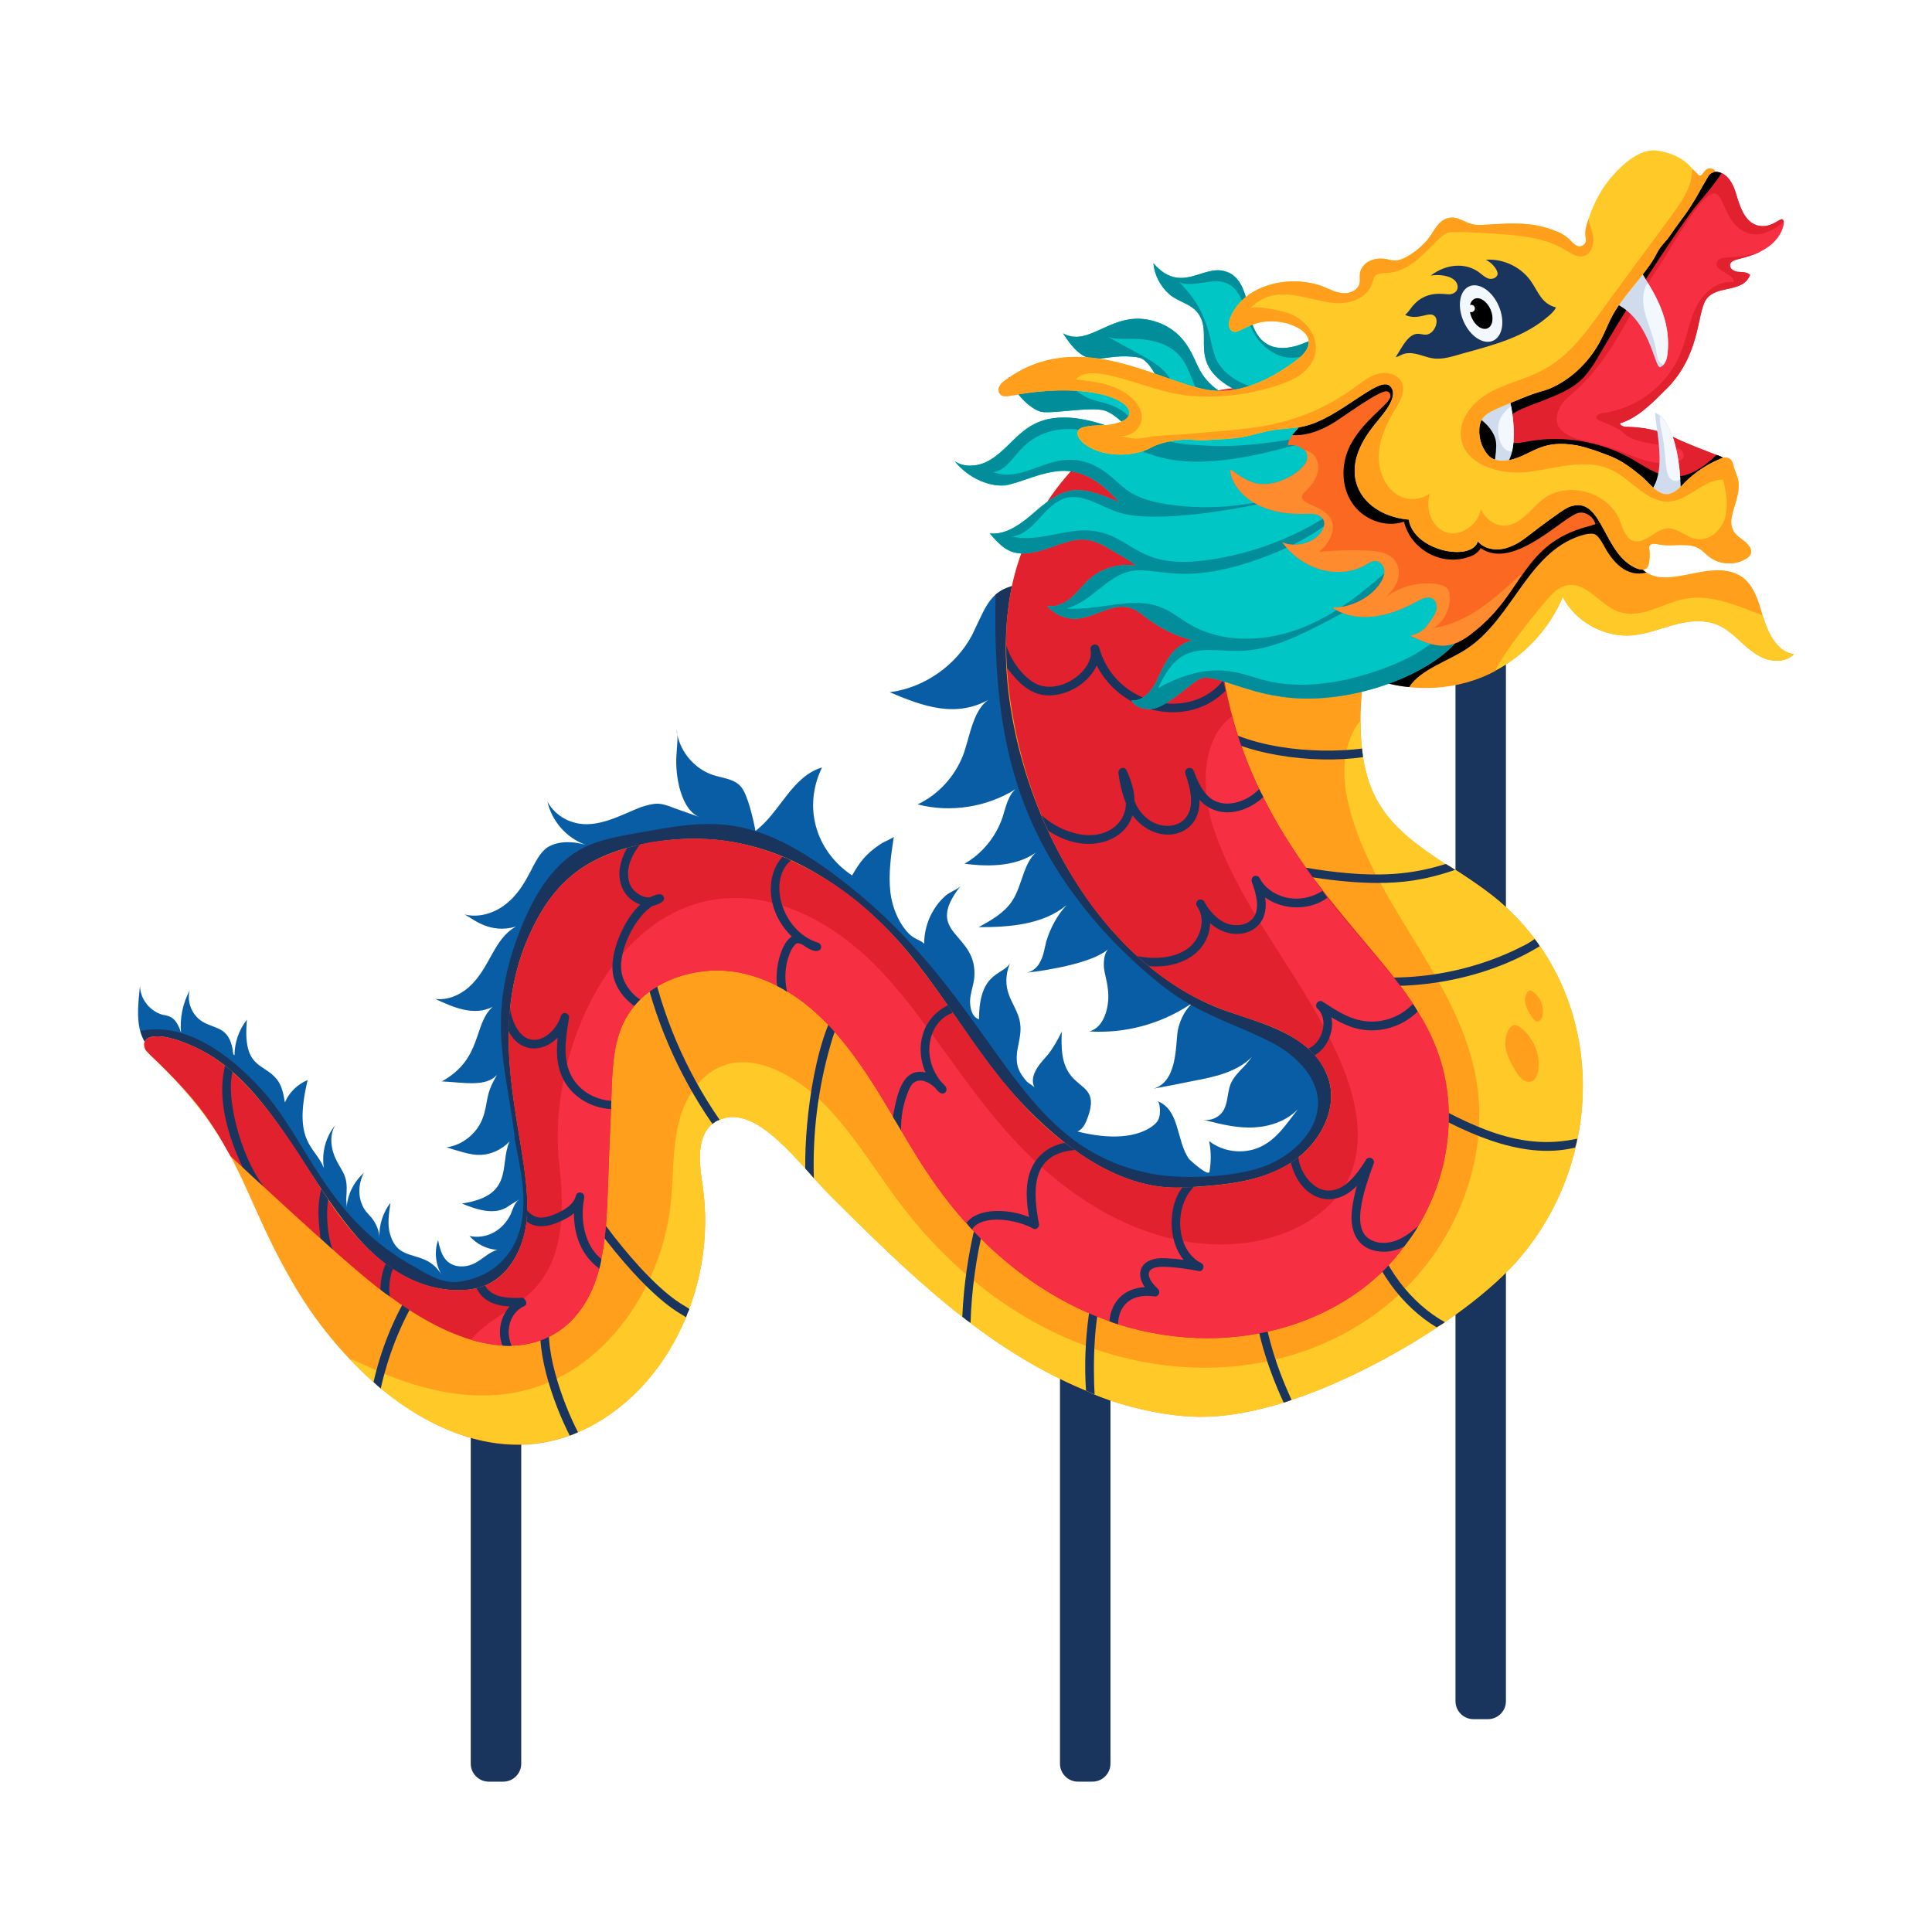 <svg id="Layer_1" enable-background="new 0 0 56 56" viewBox="0 0 56 56" xmlns="http://www.w3.org/2000/svg"><g id="Dragon_Dance"><g><g><path d="m43.129 49.831h-.419c-.288 0-.522-.234-.522-.522v-33.311h1.462v33.311c0 .288-.234.522-.522.522z" fill="#19345d"/></g><g><path d="m31.665 51.642h-.419c-.288 0-.522-.234-.522-.522v-12.633c0-.288.234-.522.522-.522h.419c.288 0 .522.234.522.522v12.633c0 .288-.234.522-.522.522z" fill="#19345d"/></g><g><path d="m14.586 51.642h-.419c-.288 0-.522-.234-.522-.522v-12.633c0-.288.234-.522.522-.522h.419c.288 0 .522.234.522.522v12.633c0 .288-.234.522-.522.522z" fill="#19345d"/></g><g><path d="m39.008 36.865c-1.79 1-4.03.79-5.98.16-2.66-.86-5.06-2.49-6.86-4.62-1.6-1.9-2.85-4.29-5.14-5.24-.43-.18-.9-.3-1.36-.27-1.59.09-2.58 1.86-2.65 3.44-.06 1.59.48 3.14.53 4.73.05 1.59-.63 3.42-2.16 3.86-1.34.38-2.71-.47-3.78-1.38-2.903-2.465-3.751-4.4-4.94-5.61-.952-.986-1.444-.923-1.91-1.2-.844-.522-.809-1.153-.7-2.17 0 .39.29.75.66.85.235.034.397.101.53.52-.04-.43.05-.85.25-1.23-.09.34.07.72.36.9.368.234.773.133.89.84.01.05 0 .13.05.14 0-.37.13-.74.36-1.03-.135 1.419.475 1.25.86 1.72.15.18.2.44.24.68.12-.29.37-.53.66-.65-.438 1.829.214 1.91.47 2.55-.07-.44.05-.9.33-1.24-.19.31-.12.73.05 1.05.08.16.19.3.24.47.06.19.04.39.03.59-.01.09.02.19.01.29.02-.39.21-.76.5-1.02-.19.35-.18.82.07 1.13.05.06.11.12.16.18.13.17.22.38.22.59-.02-.37.1-.75.32-1.03-.04.29-.1.62-.01.91.263.899 1.031.364 1.52 1.22-.2-.31-.25-.7-.13-1.05.077.403.206.715.61.76.53.038.706-.359 1.11-.48-.31-.01-.61-.17-.81-.4.449.098.937-.115 1.19-.62.07-.16.11-.34.26-.45-.1.08-.21.13-.31.2-.396.292-.933.105-1.36-.07 1.529-.229 1.082-1.117 1.38-1.8-.23.25-.57.4-.91.39-.235 0-.678-.143-.91-.22.45-.06.86-.39 1.03-.81.198-.518.056-.668.43-1.29-.326.362-.966.22-1.6.19 1.187-.663.899-1.636 1.47-2.16-.542.271-1.117.023-1.66-.23.35.04.69-.1.96-.33.637-.564.716-1.401 1.38-1.77-.765.234-1.272-.241-1.49-.35.38.1.81-.02 1.13-.25.75-.542.825-1.403 1.28-1.7.32-.19.73-.17 1.09-.07-.55-.2-.97-.68-1.1-1.25.16.3.46.53.79.61.655.184 1.37-.237 1.92-.45.438-.137.558-.135.97.03.24.09.52.18.76.27-.568-.182-.746-1.215-.7-1.81.01-.25.06-.51 0-.76.05.6.49 1.15 1.06 1.34.28.09.62.11.81.34.198.222.365.976.42 1.28.7-.52 1.05-1.58 1.93-1.84-.539 1.098-.228 2.391.87 3.13.234-.401.398-.625.84-.92.04-.03.36-.17.37-.2-.08.53-.16 1.07-.1 1.6.08.681.443 1.184.68 1.32.11.07.21.09.3.18 0-.559.25-1.076.64-1.41.11-.09.34-.17.42-.27-1.137 1.447.527 1.324.39 2.69-.03.22-.11.43-.12.64 0 .22.05.47.26.54 0-1.467.766-1.245.94-1.7-.15.27-.19.61-.1.91.09.31.31.58.35.9.05.28-.05.57-.09.86-.038.403.072.581.28.83.05.05.2.13.23.18-.203-.384.271-.809.39-.96.16-.2.28-.43.4-.66-.02.44-.02.93.27 1.28.315.385.763.409.49 1.18-.06.17-.14.37-.31.43.65.17 1.63.28 2.21-.18.11-.09.16-.17.18-.32.01-.07.01-.35-.07-.38.654.254.542 1.13.91 1.67.03.04.57.53.6.38.05-.29.05-.6-.01-.89.41.32 1 .39 1.48.17.48-.22.76-.67 1.09-1.09-.31.32-.77.49-1.22.52-.51.04-1.02-.09-1.52-.22.21.04.44-.06.56-.23.16-.23.13-.54.23-.8.08-.19.23-.35.38-.5.1-.1.16-.19.24-.29-.42.43-1.07.58-1.67.69-.39.08-.79.16-1.18.23.694-.201.633-1.253.7-1.68.062-.323.246-.695.52-.86-.05.04-.11.07-.16.1-.86.57-1.9.85-2.93.78.437-.091.621-.756.54-1.26-.02-.2-.09-.4-.11-.6-.01-.21.01-.44.17-.57-.386.434-1.85.673-2.43.73.19-.02.35-.17.43-.35.09-.18.11-.37.16-.56.11-.37.32-.77.59-1.05-.69.57-1.66.64-2.55.64.36-.2.74-.41.97-.76.311-.466.325-1.189.79-1.48-.579.479-1.423.501-2.17.4.51-.29.91-.78 1.1-1.34.09-.28.16-.64.38-.82-.83.52-1.89.69-2.84.44.6-.28 1.08-.81 1.32-1.43.207-.565.296-1.397.82-1.65-1.003.602-1.966.244-2.95-.17 1-.13 1.92-.77 2.39-1.66.48-.985.537-1.44 1.79-1.51l3.19.43c-.31 1.34.3 2.75 1.21 3.8.9 1.04 2.07 1.81 3.13 2.69 2 1.64 3.72 3.79 4.23 6.32.51 2.54-.45 5.48-2.72 6.73z" fill="#095da4"/></g><g><path d="m39.008 36.865c-1.79 1-4.03.79-5.98.16-2.66-.86-5.06-2.49-6.86-4.62-1.6-1.9-2.85-4.29-5.14-5.24-.43-.18-.9-.3-1.36-.27-1.59.09-2.58 1.86-2.65 3.44-.06 1.59.48 3.14.53 4.73.05 1.59-.63 3.42-2.16 3.86-1.34.38-2.71-.47-3.78-1.38-2.903-2.465-3.751-4.4-4.94-5.61-.952-.986-1.444-.923-1.91-1.2-.447-.277-.574-.503-.69-.85 1.297-.287 2.607.694 3.5 1.68 1.386 1.521 1.857 3.744 4.49 5.18.38.22.77.46 1.22.41.44-.05.88-.23 1.21-.54 1.235-1.149.42-3.175.42-3.77-.01-.02-.01-.03-.01-.05-.254-1.979-.821-3.425.25-6.01 0-.01.01-.03.02-.05.38-.89.92-1.76 1.78-2.18.37-.18.78-.27 1.19-.35 2.418-.425 3.667-.851 6.76 1.71 4.151 3.465 4.525 7.427 8.61 8.13.851.134 2.344.087 3.22-.27.68-.28 1.39-.89 1.47-1.67.08-.81-.6-1.5-1.32-1.88-.77-.4-1.61-.67-2.36-1.1-.01 0-.02 0-.02-.01-.792-.423-1.964-1.5-2.65-2.29-2.528-2.9-3.069-5.785-2.99-9.59.03-.02.05-.04.08-.06.29-.21.67-.26 1.03-.28l3.19.43c-.31 1.34.3 2.75 1.21 3.8.9 1.04 2.07 1.81 3.13 2.69 2 1.64 3.72 3.79 4.23 6.32.51 2.54-.45 5.48-2.72 6.73z" fill="#19345d"/></g><g><path d="m44.002 36.521c-1.48 1.67-4.456 3.37-6.565 4.055-.08.03-.149.06-.229.08-.747.229-1.504.389-2.222.408-1.201.045-2.745-.376-3.507-.757-2.957-1.222-5.165-3.42-7.392-5.629-.905-.905-2.128-2.693-3.228-2.222-.05.02-.1.04-.14.07-.02.02-.05.03-.07.05-.478.389-.378 1.176-.279 1.813.429 3.006-1.145 6.208-3.856 7.223-3.159 1.146-6.452-1.609-8.1-4.553-1.498-2.609-1.378-3.936-4.055-6.476-.06-.06-.11-.11-.15-.169-.08-.187-.001-.316.17-.359.378-.08.916.13 1.255.289 3.133 1.411 3.871 6.716 7.402 7.044.369.03.757 0 1.096-.159.657-.309 1.036-1.056 1.126-1.783.244-2-1.255-5.012-.02-8.1.722-1.759 1.694-2.517 3.387-2.879 2.632-.54 4.861.35 6.884 2.261 1.624 1.554 2.56 3.597 4.065 5.201 1.225 1.305 2.889 2.6 4.762 2.491 1.016-.06 2.062-.13 2.939-.628.877-.498 1.534-1.544 1.235-2.511-.453-1.423-2.305-1.68-3.338-2.122-4.18-1.79-6.456-7.566-5.948-11.517.209-1.813 1.146-3.517 2.541-4.682 2.283-1.925 4.949-1.746 5.051-1.763.986.02 1.963.219 2.939.11l.807 4.334c-.769 1.889-1.126 3.944-1.126 5.25 0 2.257.791 3.07 2.461 4.154h.01c.222.123 1.068.669 1.524 1.056 3.152 2.666 3.172 7.431.568 10.421z" fill="#ff9f1c"/></g><g><path d="m44.002 36.521c-1.48 1.67-4.456 3.37-6.565 4.055-.08.03-.149.06-.229.08-.747.229-1.504.389-2.222.408-1.201.045-2.745-.376-3.507-.757-2.957-1.222-5.165-3.42-7.392-5.629-.905-.905-2.128-2.693-3.228-2.222-.05.02-.1.04-.14.07-.02.02-.05.03-.07.05-.478.389-.378 1.176-.279 1.813.393 2.749-.877 5.713-3.308 6.984-2.329 1.163-4.828.125-6.645-1.694-.1-.1-.199-.199-.279-.299.437.146 2.634 1.453 4.921.956 2.471-.528 4.164-3.039 4.393-5.559.07-.757.04-1.524.229-2.261.179-.737.657-1.455 1.395-1.664.538-.159 1.126 0 1.624.259 1.484.777 2.331 2.361 3.338 3.706 3.864 5.184 10.02 6.079 13.888 3.228 2.132-1.564 3.358-4.364 2.829-6.944-.598-2.929-3.188-5.161-3.736-8.11-.13-.717-.03-1.594.418-2.102 0 2.257.791 3.07 2.461 4.154h.01c.222.123 1.068.669 1.524 1.056 3.152 2.666 3.172 7.431.568 10.421z" fill="#ffca28"/></g><g><g><g><path d="m39.509 21.946c-1.429.21-3.605-.052-4.722-.946l.159-.199c1.095.887 3.135 1.071 4.533.897.01.08.02.159.03.249z" fill="#19345d"/></g></g><g><g><path d="m42.179 25.214c-.905.308-1.546.379-2.262.379-1.081 0-2.587-.234-3.706-.568l.07-.239c.657.199 1.375.349 2.182.458 1.567.204 2.498.09 3.437-.199h.01c.09.05.179.11.269.169z" fill="#19345d"/></g></g><g><g><path d="m44.63 27.426c-1.591.98-3.963 1.455-6.177.946l.05-.239c1.863.428 3.905.169 5.609-.697.13-.06.249-.13.369-.219.06.07.11.139.149.209z" fill="#19345d"/></g></g><g><g><path d="m45.716 33.005c-.01.09-.03.169-.06.259-1.634.392-3.341-.527-4.652-1.255l.119-.219c1.502.836 2.923 1.586 4.593 1.215z" fill="#19345d"/></g></g><g><g><path d="m41.88 38.325c-.023.023-.211.133-.239.149-.997-.599-1.846-1.711-2.152-3.059l.249-.05c.295 1.333 1.172 2.42 2.142 2.959z" fill="#19345d"/></g></g><g><g><path d="m37.437 40.576c-.08.03-.149.06-.229.08-.498-1.076-.787-2.092-.887-3.069l.249-.02c.099.956.378 1.953.867 3.009z" fill="#19345d"/></g></g><g><g><path d="m31.728 40.417c-.08-.03-.169-.07-.249-.11-.05-.727-.02-1.464.08-2.192.04-.329.109-.707.349-.996l.189.159c-.425.509-.412 2.474-.369 3.138z" fill="#19345d"/></g></g><g><g><path d="m29.128 34.459c-.349.199-.498.638-.608 1.066-.229.927-.359 1.873-.388 2.819-.08-.05-.16-.11-.239-.179.04-.907.17-1.813.389-2.7.12-.458.289-.966.717-1.225z" fill="#19345d"/></g></g><g><g><path d="m24.725 28.94c-.339.379-.518.877-.657 1.365-.359 1.255-.518 2.55-.478 3.846-.08-.09-.16-.189-.249-.279-.023-1.434.307-4.107 1.205-5.101z" fill="#19345d"/></g></g><g><g><path d="m20.859 32.457c-.05.02-.1.04-.14.07-.02.02-.05.03-.07.05-1.006-1.455-1.713-3.098-2.062-4.822l.249-.05c.339 1.694 1.036 3.327 2.022 4.752z" fill="#19345d"/></g></g><g><g><path d="m19.982 37.946c-.04.08-.07.159-.099.239-.1-.1-.52-.209-1.524-1.295-.717-.787-1.355-1.644-1.893-2.56l.219-.13c.528.907 1.156 1.753 1.853 2.521.949 1.027 1.344 1.125 1.445 1.225z" fill="#19345d"/></g></g><g><g><path d="m16.754 41.513c-.08.04-.159.07-.239.1-.473-.921-1.102-2.672-.757-3.646l.229.08c-.302.905.326 2.622.767 3.467z" fill="#19345d"/></g></g><g><g><path d="m12.092 37.578c-.498.827-.847 1.733-1.056 2.67-.07-.06-.139-.12-.209-.189.209-.917.558-1.803 1.046-2.61z" fill="#19345d"/></g></g></g><g><path d="m40.705 36.123s0 .01-.01.01c-1.475 2.066-4.763 3.352-8.289 2.252-.08-.03-.169-.05-.249-.09-2.057-.718-3.837-2.215-5.101-4.045-.479-.676-.847-1.349-1.176-1.883v-.01c-.998-1.694-2.215-3.612-4.264-4.125-1.056-.269-2.291 0-3.059.737-.719.719-.781 1.568-.827 2.541 0 .18-.02.472-.02.638-.131 2.87-.07 3.414-.339 4.623-.564 2.187-2.674 3.312-6.077.807-.862-.574-3.324-2.882-4.613-4.065-.567-1.021-.952-1.63-2.321-2.929-.06-.06-.11-.11-.15-.169-.08-.187-.001-.316.17-.359.378-.08.916.13 1.255.289 1.823.798 3.188 3.443 3.875 4.423 0 .01.01.01.01.02.863 1.276 1.984 2.449 3.517 2.6.334.026.773-.008 1.016-.13.601-.199 1.225-1.038 1.225-2.182.062-1.932-1.204-4.821-.04-7.731.715-1.743 1.66-2.478 3.308-2.859.353-.117 1.495-.252 2.461-.12.701.097 1.449.341 1.923.578 4.211 1.905 4.824 6.01 8.219 8.389 1.804 1.299 3.061 1.062 3.188 1.086.093-.01.176-.01.269-.01 1.132-.084 1.925-.174 2.809-.707.784-.49 1.384-1.5 1.096-2.421-.152-.493-.575-1.022-1.415-1.415-1.146-.536-2.352-.534-4.135-2.152-.01 0-.01-.01-.01-.01-1.086-.986-1.943-2.252-2.57-3.626-1.03-2.213-1.376-4.849-1.156-6.436.408-3.535 3.455-6.401 7.362-6.446-4.117 10.812 2.798 15.121 4.503 18.122 1.455 2.246 1.019 5.024-.388 6.805z" fill="#e2212e"/></g><g><path d="m40.705 36.123s0 .01-.01.01c-1.475 2.066-4.763 3.352-8.289 2.252-.08-.03-.169-.05-.249-.09-2.057-.718-3.837-2.215-5.101-4.045-.479-.676-.847-1.349-1.176-1.883v-.01c-.998-1.694-2.215-3.612-4.264-4.125-1.056-.269-2.291 0-3.059.737-.719.719-.781 1.568-.827 2.541 0 .18-.02.472-.02.638-.131 2.87-.07 3.414-.339 4.623-.452 1.753-1.808 2.619-3.726 2.062 1.034-1.216 3.036-1.056 2.57-5.041-.37-3.052 1.366-7.253 4.523-7.721 1.604-.239 3.208.568 4.393 1.674 2.251 2.118 3.392 5.309 6.665 7.273 3.365 1.982 6.501.874 7.313-.897.448-.986.229-2.142-.17-3.148-.976-2.471-2.949-4.473-3.776-7.004-.359-1.106-.329-2.57.538-3.198.487 1.777 1.452 3.516 2.63 5.051.04.07.09.13.14.199 1.491 1.88 2.555 2.818 3.168 4.374.742 1.905.275 4.195-.936 5.729z" fill="#f72f43"/></g><g><g><g><path d="m35.524 20.023c-1.119 1.118-3.046.643-3.736-.737-.275.627-1.157 1.06-1.803.787-.169-.07-.329-.189-.488-.349-.11-.11-.209-.239-.309-.369-.01-.219-.02-.438-.02-.648.139.444.485.941.907 1.136.732.289 1.654-.464 1.534-1.016-.022-.158.203-.2.249-.06.465 1.692 2.632 2.164 3.597.956.02.1.04.199.07.299z" fill="#19345d"/></g></g><g><g><path d="m36.62 23.102c-.549.506-1.344.641-1.853.08.042 1.101-1.245 1.378-1.943.448-.225.785-1.36 1.168-2.441.448-.07-.149-.139-.299-.189-.448.379.357 1.026.637 1.544.568.499-.057.897-.412.897-.917-.12-.299-.18-.608-.219-.877 0-.156.196-.199.239-.07.15.319.229.618.229.887.324.79 1.142.877 1.464.508.289-.319.17-.837.01-1.305-.044-.155.168-.233.239-.09.211.571.459.996 1.056.956.329-.03.618-.189.847-.418.03.07.07.149.12.229z" fill="#19345d"/></g></g><g><g><path d="m38.473 26.021c-.456.354-1.251.394-1.803-.01.04.259.02.518-.139.737-.249.339-.717.389-1.066.249-.139-.05-.269-.13-.388-.239-.019.652-.573 1.255-1.594 1.255-.06 0-.119 0-.179-.01-.12-.09-.229-.189-.339-.289.515.102 1.104.068 1.514-.259.335-.289.483-.831.209-1.196-.03-.06-.01-.13.04-.169.06-.03.13-.02.169.03.03.05.06.09.08.139.169.249.368.428.578.508.249.09.598.07.777-.169.189-.269.09-.658-.05-1.046-.02-.06.01-.13.07-.159.06-.02.129 0 .159.06.266.522 1.086.83 1.823.369.04.07.09.13.14.199z" fill="#19345d"/></g></g><g><g><path d="m41.093 29.319c-.438.438-1.096.638-1.704.508-.289-.06-.558-.199-.797-.339.01.07.02.139.02.209-.01.279-.13.568-.329.757-.05.05-.11.09-.18.139-.05-.07-.109-.13-.179-.199.421-.18.598-.855.259-1.166-.103-.103.045-.281.16-.189.329.209.687.458 1.096.538.548.12 1.146-.08 1.514-.478.05.07.1.149.139.219z" fill="#19345d"/></g></g><g><g><path d="m41.113 35.535c-.119.199-.259.399-.408.588 0 0 0 .01-.01.01-.115.072-.359.149-.578.149-.62 0-1.031-.411-.926-1.245.03-.229.08-.448.139-.667-.712.743-1.653.371-1.913-.668.08-.05.15-.1.219-.159 0 .07.02.139.04.209.11.349.419.747.817.757h.03c.448 0 .797-.448 1.076-.897.071-.117.265-.028.219.11-.16.438-.319.887-.379 1.345-.04.329 0 .568.12.727.189.239.548.269.797.199.279-.07.528-.259.757-.458z" fill="#19345d"/></g></g><g><g><path d="m34.737 36.84c-.319-.06-.638-.11-.956-.12-.573-.032-.627.257-.219.638.092.093.013.238-.1.219-.659-.094-1.036.238-1.056.807-.08-.03-.169-.05-.249-.09.051-.575.438-.957 1.026-.986-.291-.417-.118-.877.608-.837.179.01.349.02.518.05-.479-.586-.439-1.584-.04-2.102.259-.011.196-.01.329-.01-.574.574-.527 1.822.219 2.202.136.068.043.27-.08.229z" fill="#19345d"/></g></g><g><g><path d="m30.114 35.475c.022.109-.097.191-.179.13-.484-.263-1.464-.418-1.763.03-.05-.06-.109-.129-.159-.189.347-.463 1.272-.399 1.813-.169-.11-.638-.12-1.275.269-1.724.209-.239.468-.369.767-.428.09.07.189.139.289.209-1.176.101-1.258.997-1.036 2.142z" fill="#19345d"/></g></g><g><g><path d="m27.275 31.351c.05.05.099.1.139.149.03.06.03.13-.02.169-.108.087-.212-.041-.299-.149-.169-.155-.413-.279-.608-.139-.07.05-.119.149-.159.249-.15.359-.219.747-.209 1.136-.07-.13-.16-.269-.239-.399.118-.611.251-1.373.877-1.295.02.01.05.01.07.02-.315-.734-.109-1.575.647-1.953.05.07.1.149.14.219-.671.224-.95 1.243-.339 1.993z" fill="#19345d"/></g></g><g><g><path d="m23.34 27.436c-.02-.01-.03-.02-.04-.03-.02-.01-.03-.02-.05-.03-.05-.02-.09-.03-.119-.04-.07.01-.13.08-.199.209-.179.369-.209.797-.119 1.206-.09-.07-.189-.12-.289-.169-.071-.552.135-1.271.428-1.435-.777-.755-.748-1.812-.269-2.311.09.03.17.07.249.11-.02.01-.04.02-.06.04-.622.623-.162 2.038.847 2.341.17.068.095.426-.378.11z" fill="#19345d"/></g></g><g><g><path d="m18.916 26.26c-.477.27-1.069 1.369-.877 2.022.078.311.358.608.518.687-.06.06-.119.12-.169.189-.01-.01-.02-.01-.03-.02-.289-.209-.488-.498-.568-.797-.182-.691.335-1.738.767-2.122-.551-.204-.828-.852-.379-1.644.12-.03.239-.06.369-.09-.14.169-.448.628-.309 1.086.074.268.39.468.598.438.139-.062.345-.153.398-.02.08.133-.166.238-.319.269z" fill="#19345d"/></g></g><g><g><path d="m17.721 31.909c-.01.08-.01.159-.01.239-.588-.03-1.146-.369-1.395-.887-.179-.369-.199-.757-.15-1.186-.47.471-1.12.42-1.425-.189.005-.1-.011-.097.04-.658.044.308.208.75.518.877.387.159.83-.235.956-.648.047-.165.263-.091.239.05-.109.628-.179 1.176.05 1.644.209.438.677.727 1.176.757z" fill="#19345d"/></g></g><g><g><path d="m17.432 36.492c-.01.09-.04.189-.06.279-.515-.372-.737-.959-.737-1.604-.1.09-.229.159-.379.229-.219.1-.548.219-.857.09-.05-.02-.1-.05-.14-.09.02-.11.02-.209.02-.319.06.09.139.139.219.179.16.07.369.04.648-.09.319-.139.498-.309.548-.508.024-.149.264-.113.239.06-.16.848.14 1.504.498 1.773z" fill="#19345d"/></g></g><g><g><path d="m15.2 37.857c-.351.148-.596.626-.369 1.156-.09 0-.179 0-.269-.01-.148-.415-.056-.821.209-1.136-.411-.016-.784-.155-.956-.528.08-.02.159-.04.239-.08.21.367.673.371 1.086.359.07 0 .185.176.06.239z" fill="#19345d"/></g></g><g><g><path d="m11.395 36.781c-.08-.05-.15-.1-.209-.149-.066.111-.159.415-.159.747.09.07.179.139.269.199-.046-.364.039-.706.1-.797z" fill="#19345d"/></g></g><g><g><path d="m9.641 36.213c-.12-.11-.229-.209-.349-.319-.058-.462-.11-.934.02-1.425.07.1.129.199.199.299-.064.403-.029 1.032.13 1.445z" fill="#19345d"/></g></g></g><g><path d="m51.998 18.965c-.21.21-.55.23-.83.13-.925-.363-1.019-1.431-2.66-.98-.39.11-.78.26-1.19.3-.81.07-1.65-.39-2.02-1.11-.38.9-1.08 1.67-1.95 2.13v.01c-1.068.582-2.443.651-3.57.22l1.41-1.11c1.537-1.338 2.57-3.206 4.48-4.12.322-.176.497-.095.72.15.997 1.047.981 1.831 1.34 2.01.729.471 1.923-.443 2.77.13.35.26.47.69.59 1.11.05.101.251 1.032.91 1.13z" fill="#ff9f1c"/></g><g><path d="m47.728 16.595c-.577.152-.989-.294-1.26-.82-.197-.338-.262-.324-.5-.29-1.651.397-2.091 2.417-3.44 3.31-.504.346-1.375.613-1.68 1.12-.37-.03-.73-.12-1.07-.25l1.41-1.11c1.537-1.338 2.57-3.206 4.48-4.12.322-.176.497-.095.72.15.997 1.047.981 1.831 1.34 2.01z"/></g><g><path d="m42.299 17.463c-.005.101-.065 1.206-.06 1.106-.815 1.015-3.217 1.937-5.171 1.614-1.023-.151-1.867-.625-2.232-.528-.258.07-.873.739-1.365.877-.249.06-.548-.01-.677-.229.319.03.578-.259.717-.538.239-.498.448-1.056 1.056-1.205-.458-.12-.897-.329-1.275-.608-.17-.129-.339-.279-.548-.339-.508-.139-1.006.279-1.524.319-.329.02-.647-.12-.867-.369.269.05.528-.09.727-.259.189-.179.349-.399.558-.568.359-.289.847-.408 1.305-.339-.239-.189-.558-.349-.817-.508-.628-.377-.941-.286-1.684-.02-.987.354-1.285.147-1.753-.409.439.05.837-.229 1.176-.508.914-.803 1.268-.99 2.58-.389-.398-.468-.907-.867-1.504-.917-.665-.027-1.512.388-1.793.428-.461.035-1.073-.202-1.475-.707.239.169.578.159.857.05.875-.389 1.071-1.479 2.65-1.295.775.108 1.591.4 2.022 1.046-.01-.02-.02-.05-.04-.07-.209-.432-.719-1.056-1.136-1.195-.402-.127-1.576.108-1.863.03-.3-.09-.741-.491-.936-1.016.219.299.657.339 1.016.239.703-.201 1.699-1.167 3.537.508-.086-.454-.378-1.081-.658-1.255-.09-.05-.189-.06-.289-.07-1.014-.092-1.28.474-2.022-.677.81.453 1.481-.796 2.77-.309.822.303.998 1.017 1.195 1.375.299.548.956.966 1.594.817-2.193-.804-1.132-1.736-1.634-2.451-.209-.299-.588-.339-.847-.568-.259-.229-.428-.558-.458-.897.806.926 1.432.024 2.092.239.571.169.621.947.737 1.395.179.689.63.951 1.295.767.39-.108 1.042-.482 1.195-.329.179.05.279.229.359.408 1.445 3.147-.857 2.707.408 4.672.736 1.12 1.276 1.129 2.032 1.594.388.239.747.628.747 1.086z" fill="#00c6c5"/></g><g><path d="m42.289 17.702-.05.867c-.815 1.015-3.217 1.937-5.171 1.614-1.023-.151-1.867-.625-2.232-.528-.258.07-.873.739-1.365.877-.249.06-.548-.01-.677-.229.319.03.578-.259.717-.538.239-.498.448-1.056 1.056-1.205-.458-.12-.897-.329-1.275-.608-.17-.129-.339-.279-.548-.339-.508-.139-1.006.279-1.524.319-.329.02-.647-.12-.867-.369.269.05.528-.09.727-.259.189-.179.349-.399.558-.568.359-.289.847-.408 1.305-.339-.239-.189-.558-.349-.817-.508-.628-.377-.941-.286-1.684-.02-.987.354-1.285.147-1.753-.409.439.05.837-.229 1.176-.508.914-.803 1.268-.99 2.58-.389-1.569-1.845-2.684-.286-3.686-.518-.428-.09-.817-.339-1.086-.677.239.169.578.159.857.05.907-.403 1.057-1.48 2.65-1.295.717.1 1.524.369 1.963.966-.353-.089-2.332-1.392-3.566-.05-.239.259-.439.598-.787.648.665.249 1.327-.245 1.943-.339 1.058-.151 1.512.574 1.973.887.349.229.767.329 1.176.389 1.245.179 2.52.04 3.696-.379-.09.11-.239.159-.389.199-1.147.307-3.738.762-4.802.398-.498-.169-.987-.538-1.494-.408-.628.169-.917 1.056-1.564 1.116.817.199 1.674-.319 2.501-.139 1.021.211 1.196 1.064 3.049.837 1.614-.199 3.158-.857 4.413-1.883-.648.857-1.634 1.405-2.65 1.783-2.378.889-3.107.25-3.875.409-.707.149-1.156.917-1.863 1.076.937.09 1.933-.389 2.79-.01.279.11.508.309.767.458.996.598 2.291.528 3.368.08 1.076-.448 1.973-1.235 2.829-2.022-.01.11-.109.179-.169.259-.138.172-.206.416-.727.807-.379.309-.817.548-1.245.777-.827.428-1.694.877-2.63.887-.538.01-1.126-.13-1.594.139-.349.199-.548.578-.727.936 1.543-.852 2.368-.424 3.039-.239 1.116.299 2.321.09 3.417-.299.807-.289 1.604-.707 2.092-1.405.07-.1.13-.189.18-.299z" fill="#018e9a"/></g><g><path d="m29.228 10.917c.219.299.657.339 1.016.239.703-.201 1.699-1.167 3.537.508-.086-.454-.378-1.081-.658-1.255-.09-.05-.189-.06-.289-.07-1.014-.092-1.28.474-2.022-.677.81.453 1.481-.796 2.77-.309.822.303.998 1.017 1.195 1.375.299.548.956.966 1.594.817-2.193-.804-1.132-1.736-1.634-2.451-.209-.299-.588-.339-.847-.568-.259-.229-.428-.558-.458-.897.806.926 1.432.024 2.092.239.571.169.621.947.737 1.395.179.689.63.951 1.295.767.39-.108 1.042-.482 1.195-.329l-.428.199c-.219.388-.747.558-1.176.428-.438-.139-.767-.508-.926-.936-.121-.317-.193-.959-.647-1.176-.419-.189-.946.13-1.385-.03.977.977.83 1.824 1.106 2.311.476.795 1.785 1.061 2.65.428-.149.399-.508.707-.916.857-.689.241-1.875.124-2.311-.458-.326-.464-.248-1.504-1.963-1.504-.219 0-.448.02-.648-.06 1.019.571 1.366.702 1.684 1.046.289.319.269.807.448 1.176-1.212-.873-1.746-.564-2.61-.737-.289-.05-.528-.219-.817-.249.259.239.538.498.887.598.389.11.717.169 1.006.468.699.744 1.266.808 2.301.857.996.05 1.943-.1 2.929-.269-.06.149-.229.209-.378.249-1.359.368-3.063.769-4.394.199-.209-.432-.719-1.056-1.136-1.195-.402-.127-1.576.108-1.863.03-.3-.09-.741-.491-.936-1.016z" fill="#018e9a"/></g><g><path d="m51.703 6.424v.07c-.05.289-.259.548-.518.707-.04.03-.09.05-.139.08-.443.232-.856.207-.897.369-.04.12.1.219.229.229.12.01.259 0 .349.09-.219.548-.986.269-1.285.727-.266.417-.143 1.649-1.225 2.66-.369.369-.757.757-1.265.917.03.09.149.1.239.1.428.01.907.1 1.295.289.408.199.837.359 1.265.528.035 0 .19.061.249.12.159.159.05.428-.09.598-.468.598-1.285.996-2.003.747-.378-.13-.677-.408-1.026-.608-1.189-.682-2.46-.196-3.298-.319-1.084-.155-1.597-1.148-.448-2.401 1.518-1.758 3.126-2.682 3.666-3.457.498-.701.669-1.843 1.505-2.291l1.126-.448c.09-.149.309-.189.468-.11.02 0 .03.01.05.02.169.1.269.289.339.478.109.326.232.941.698 1.026.327.062.586-.189.657-.189.04-0.0.05.03.06.07z" fill="#f72f43"/></g><g><path d="m50.378 7.879c.12.01.259 0 .349.09-.219.548-.986.269-1.285.727-.266.417-.143 1.649-1.225 2.66-.369.369-.757.757-1.265.917.03.09.149.1.239.1.428.01.907.1 1.295.289.428.209.887.379 1.335.548.07.03.129.05.179.1.159.159.05.428-.09.598-.468.598-1.285.996-2.003.747-.378-.13-.677-.408-1.026-.608-1.189-.682-2.46-.196-3.298-.319-1.084-.155-1.597-1.148-.448-2.401 1.518-1.758 3.126-2.682 3.666-3.457.498-.701.669-1.843 1.505-2.291l1.126-.448c.1-.169.349-.189.518-.09.169.1.269.289.339.478.109.326.232.941.698 1.026.447.085.659-.353.717-.12-.289.249-.657.448-1.016.339-1.165-.352-.377-2.683-2.301.478-.269.448-.578.867-.827 1.325-.528.986-1.056 2.003-1.883 2.75-.149.13-.319.259-.428.428-.11.169-.17.399-.09.588.196.391.852.446 1.305.578.677.179 1.455.697 2.182.458.189-.063.198-.211.08-.329-.07-.05-.16-.07-.239-.08-.389-.08-.887-.1-1.245-.279-.12-.05-.199-.159-.309-.229-.263-.161-.625-.253-.657-.319-.04-.08.08-.149.169-.159.996-.12 1.903-.817 2.272-1.753.179-.428.239-.907.448-1.325.209-.418.638-.787 1.096-.717-.01-.269-.578-.309-.498-.568.08-.258.488-.037 1.285-.329-.209.11-.458.179-.698.239-.35.088-.196.341.03.359z" fill="#e2212e"/></g><g><path d="m49.91 13.906c-.468.598-1.285.996-2.003.747-.378-.13-.677-.408-1.026-.608-1.189-.682-2.46-.196-3.298-.319-1.084-.155-1.597-1.148-.448-2.401 1.518-1.758 3.126-2.682 3.666-3.457.498-.701.669-1.843 1.505-2.291l1.126-.448c.09-.149.309-.189.468-.11-.229.359-.508.667-.777.996-.449.589-1.628 2.326-2.74 4.224-.499.892-.772 1.025-1.793 1.425-.319.12-1.156.389-1.106.857.02.159.179.279.339.309.169.03.329-.01.498-.04 1.006-.179 2.082.01 2.969.508.378.219.757.498 1.185.518.488.02.916-.279 1.265-.618l.01-.01c.035 0 .19.061.249.12.159.159.05.428-.09.598z"/></g><g><path d="m48.336 10.23c-.021.256-.128.378-.189.399-.18.18-.255-1.252-1.225-1.783l.378-1.435c.39.75 1.162 1.595 1.036 2.819z" fill="#d0dcee"/></g><g><path d="m43.285 13.757c.071-.778.181-.953-.09-1.325-.11-.149-.259-.279-.428-.369l.727-1.733c.142.851.903 3.017-.209 3.427z" fill="#d0dcee"/></g><g><path d="m47.967 11.964c.627.208.782 1.832.747 2.521l-.946-.149c.496-.532.333-1.344.199-2.371z" fill="#d0dcee"/></g><g><path d="m46.244 15.191c-.08.03-.17.06-.259.08-1.844.506-1.812 1.879-3.248 3.029-.7.583-1.118.481-1.863.12.189-.02.369-.13.488-.279.1-.139.239-.309.279-.478.02-.11-.01-.249-.109-.309-.14-.09-.319 0-.468.08-.772.427-1.71.667-2.441.179.94 0 1.639-.785 1.485-1.166-.04-.1-.13-.179-.239-.189-.099 0-.199.06-.299.12-.715.403-1.76.198-2.401-.658.399.179 1.036.01 1.196-.428.075-.189-.04-.332-.209-.379-.255-.077-.861.095-1.604-.239-.364-.167-.684-.429-.837-.797 0 0-.08-.289-.03-.259.239.179.498.359.787.408.804.11 1.744-.701 1.335-.976v-.01c-.115-.076-.248-.165-.478-.13.023-.255.226-.392.568-.797l.727-1.245c.717-.911.996-1.377 1.455-1.445.389-.06.757.229.897.588.311.748-.15 1.537-.15 2.281-.01.389.02.697.279.986 2.214 2.598 2.541.253 4.842.389.179.01.359.03.518.11.583.304.537 1.247-.219 1.415z" fill="#fb6822"/></g><g><path d="m46.244 15.191c-.05-.199-.259-.359-.468-.329-.426.057-1.892 1.699-2.859 1.026-.07.139-.229.229-.388.269-.796.251-1.649-.26-1.833-1.036-.548.189-1.205-.07-1.514-.558-.319-.488-.309-1.146-.04-1.664.369-.709 1.089-1.151 1.156-1.385.02-.07-.02-.159-.09-.169-.191-.064-1.274.739-1.534.897-.368.229-.797.399-1.215.369.054-.072.314-.351.438-.498l.727-1.245c.717-.911.996-1.377 1.455-1.445.389-.06.757.229.897.588.311.748-.15 1.537-.15 2.281-.01.389.02.697.279.986 2.214 2.598 2.541.253 4.842.389.179.01.359.03.518.11.583.304.537 1.247-.219 1.415z"/></g><g><path d="m50.588 16.208c-.199.12-.458.149-.687.1-.54-.129-.464-.508-1.086-.508-.249-.01-.498.03-.737-.02-.1-.02-.229-.04-.269.05-.025.073.028.118 0 .408-.028.27-.127.31-.339.249-.993-.372-1.003-2.063-1.893-1.823-.139.03-.259.12-.378.199-.97.68-1.052.843-1.435.986-.309.13-.717.1-.927-.159-.187.611-1.869.274-2.002-.628-1.137-.103-1.902-.961-1.425-2.062.13-.299.319-.558.528-.807.159-.199.628-.717.359-.996-.312-.346-1.468.94-2.531 1.166-.289.06-.598.06-.897.11-.239.04-.468.11-.708.169-.418.09-.847.09-1.275.12-.179.01-.359-.03-.548-.02-.329.02-.698.08-.987.239-.485.268-1.45.302-1.973-.159-.181-.165-.219-.389.03-.438.209-.06.419-.05.638-.06 1.571-.15.392-1.456-2.79-.847-.08.01-.179.02-.239-.03-.107-.067-.128-.271.139-.438 2.168-1.585 4.537.144 5.968.309.897.1 1.783-.369 2.48-.897.887-.689-.218-1.221-1.026-1.086-.219.04-.419.13-.608.229-.07.03-.139.07-.209.05-.103-.013-.197-.149-.1-.408.395-.959 1.715-1.26 2.67-.907.199.08.379.179.588.199.199.02.439-.08.488-.279.02-.09 0-.179.01-.269.016-.278.336-.521.777-.438.207.052.309.07.548-.05.209-.11.398-.259.558-.428.257-.242.346-.697.767-.727.219-.01.409.149.628.199.361.078 1.413-.192 2.311.159.179.06.359.149.488.279.099.1.229.269.388.169.14-.09.07-.199.07-.329-.01-.139.05-.299.09-.428 0-.01.01-.02.01-.03.1-.309.239-.598.409-.867.324-.478.97-1.162 1.544-1.096.329.04.657.159.907.379.06.05.1.11.149.159l.12.12c.192.256.173-.267.488-.11.01 0 .03.01.03.03.021.042-.059.059-.1.08-.06.04-.099.11-.129.169-.708 1.237-.521.849-1.076 1.654-.08.12-.179.209-.259.319-.099.13-.159.289-.249.418-.368.568-.887 1.046-1.195 1.654-.1.199-.179.409-.279.598-.309.608-.827 1.136-1.455 1.415-.307.133-.154-.008-1.544.588-.229.09-.468.219-.518.478-.06.299.03.628.219.857.189.239.548.209.807.12.549-.177.812-.552 1.793-.379.329.07.647.189.956.309.359.139.647.369.936.608.229.199.508.618.847.468.149-.06.259-.179.369-.299.289-.289.638-.528 1.016-.687.08-.04.16-.07.239-.04.15.04.15.189.189.299.11.329.219.415.03 1.046-.1.329-.229.658.08.927.12.1.259.179.339.309.093.155.029.28-.13.359z" fill="#ffca28"/></g><g><path d="m50.588 16.208c-.199.12-.458.149-.687.1-.54-.129-.464-.508-1.086-.508-.249-.01-.498.03-.737-.02-.1-.02-.229-.04-.269.05-.025.073.028.118 0 .408-.028.27-.127.31-.339.249-.993-.372-1.003-2.063-1.893-1.823-.139.03-.259.12-.378.199-.97.68-1.052.843-1.435.986-.309.13-.717.1-.927-.159-.187.611-1.869.274-2.002-.628-1.137-.103-1.902-.961-1.425-2.062.13-.299.319-.558.528-.807.159-.199.628-.717.359-.996-.312-.346-1.468.94-2.531 1.166-.289.06-.598.06-.897.11-.239.04-.468.11-.708.169-.418.09-.847.09-1.275.12-.179.01-.359-.03-.548-.02-.329.02-.698.08-.987.239-.485.268-1.45.302-1.973-.159-.181-.165-.219-.389.03-.438.209-.06.419-.05.638-.06 1.571-.15.392-1.456-2.79-.847-.08.01-.179.02-.239-.03-.107-.067-.128-.271.139-.438 2.168-1.585 4.537.144 5.968.309.897.1 1.783-.369 2.48-.897.407-.316.475-.639.04-.907-.319-.179-.707-.239-1.066-.179-.219.04-.419.13-.608.229-.07.03-.139.07-.209.05-.103-.013-.197-.149-.1-.408.395-.959 1.715-1.26 2.67-.907.199.08.379.179.588.199.199.02.439-.08.488-.279.02-.09 0-.179.01-.269.016-.278.336-.521.777-.438.207.052.309.07.548-.05.209-.11.398-.259.558-.428.257-.242.346-.697.767-.727.219-.01.409.149.628.199.361.078 1.413-.192 2.311.159.179.06.359.149.488.279.099.1.229.269.388.169.14-.09.07-.199.07-.329-.01-.139.05-.299.09-.428.04.169.109.329.139.498.03.239-.06.518-.289.568-.179.05-.349-.08-.508-.169-.558-.349-1.245-.418-1.903-.468-.143-.011-1.346-.096-1.514-.04-.377.137-.898 1.108-1.743 1.166-.15.01-.319 0-.388.12-.03.04-.03.09-.05.139-.08.329-.409.548-.747.598-.886.161-1.94-.732-2.82.189.119-.13.817.04.996.08.819.211 1.296 1.125.568 1.753-.219.189-.498.299-.777.389-.817.269-1.704.369-2.56.289-1.17-.106-2.8-1.035-3.258-.468.588.06 1.215.149 1.644.558.611.611.024 1.178-.409 1.066.309.08.468.12.787.06.369-.07.767-.07 1.146-.1 1.784-.17 3.216-.116 4.941-1.375.209-.149.418-.319.667-.379s.558.02.667.259c.11.249-.04.528-.179.757-.249.408-.468.857-.488 1.335-.02.478.189.986.618 1.206.279.13.628.09.867-.08-.139.408.02.936.428 1.106.449.179.976-.209 1.046-.658.13.309.468.538.797.468.418-.08.667-.498 1.006-.757.707-.538 1.893-.209 2.222.618.09.219.159.498.379.588.349.13.647-.339 1.016-.359.289-.01.528.259.817.309.378.07.727-.239.837-.598.109-.359.04-.747-.05-1.116-.568-.02-.986.588-1.554.628-.638.05-1.086-.618-1.664-.907-.737-.359-1.604-.06-2.411.05-.817.1-1.863-.189-1.973-.996-.07-.558.378-1.066.867-1.325.498-.269 1.066-.379 1.554-.658.697-.379 1.185-1.036 1.644-1.674 2.51-3.458 2.536-3.272 2.65-4.125l.12.12c.192.256.173-.267.488-.11.01 0 .03.01.03.03.01.02-.01.04-.03.05-.182.091-.08.03-.319.388-.279.588-.622.98-.956 1.465-.08.12-.179.209-.259.319-.099.13-.159.289-.249.418-.368.568-.887 1.046-1.195 1.654-.1.199-.179.409-.279.598-.309.608-.827 1.136-1.455 1.415-.229.1-.478.139-.717.239-.871.387-1.271.442-1.345.827-.06.299.03.628.219.857.189.239.548.209.807.12.549-.177.812-.552 1.793-.379.329.07.647.189.956.309.359.139.647.369.936.608.229.199.508.618.847.468.149-.06.259-.179.369-.299.289-.289.638-.528 1.016-.687.08-.04.16-.07.239-.04.15.04.15.189.189.299.11.329.219.415.03 1.046-.1.329-.229.658.08.927.12.1.259.179.339.309.093.155.029.28-.13.359z" fill="#ff9f1c"/></g><g><path d="m41.495 10.38c.314.06.615-.055.914-.137.889-.245 1.795-.475 2.501-1.103.075-.067.149-.138.192-.229-.427-.107-.521-.471-.733-.769-.29-.409-.802-.65-1.302-.613.218.106.342.315.342.4 0.0.114-.147.178-.257.147s-.193-.118-.286-.186c-.36-.265-.916-.268-1.397.099.225-.042.578-.009.72.164.125.152.061.362-.177.378-.126.009-.654-.139-1.052.323-.079.091-.141.197-.232.276.405.175.694-.127.859.036.136.134-.007.516-.251.535-.078.006-.155-.025-.234-.026-.28-.001-.454.371-.649.682.096-.024.169-.084.266-.106.269-.061.519.08.776.13z" fill="#19345d"/></g><g><g><path d="m7.639 34.389c-.209-.179-.408-.369-.608-.558-.423-.9-.748-1.981-.508-2.939.086.061.189.148.219.179-.198.692.199 2.388.897 3.318z" fill="#19345d"/></g></g><g><path d="m44.092 16.676c-.396.622-.722 1.117-1.355 1.624-.7.583-1.118.481-1.863.12.189-.02.369-.13.488-.279.1-.139.239-.309.279-.478.02-.11-.01-.249-.109-.309-.14-.09-.319 0-.468.08-.772.427-1.71.667-2.441.179.94 0 1.639-.785 1.485-1.166-.04-.1-.13-.179-.239-.189-.099 0-.199.06-.299.12-.715.403-1.76.198-2.401-.658.399.179 1.036.01 1.196-.428.075-.189-.04-.332-.209-.379-.099-.03-.219-.02-.329-.02-2.033.046-2.244-1.336-2.142-1.275.239.179.498.359.787.408.581.079 1.245-.338 1.395-.638.042-.113.041-.271-.06-.339.355.059.481.406.359.737-.07.179-.199.329-.339.468-.04.04-.08.08-.09.13-.03.238.619.281.827.638.189.319-.04.737-.329.976.468-.05.936-.06 1.405-.04.299.01.638.06.807.309.12.169.12.399.05.598-.08.189-.219.349-.379.488.663-.56 1.63-.502 1.823-.309.166.166.107.852-.378 1.156.986-.149 1.783-.867 2.52-1.554z" fill="#fe8b2e"/></g><g><path d="m48.336 10.23c-.01.12-.04.259-.119.339l-.06-.03c-.164-.115-.1-.321-.249-.767-.131-.451-.466-1.074-.149-1.574.4.623.654 1.29.578 2.032z" fill="#f2f8fd"/></g><g><path d="m43.823 13.089c-.233 0-.35-.237-.389-.468-.042-.335.035-.533.229-.727.04-.05.09-.09.14-.12.071.394.118.952.02 1.315z" fill="#f2f8fd"/></g><g><path d="m48.705 13.896c-.07.04-.149.06-.229.02-.246-.112-.16-.67-.299-1.345-.03-.169-.08-.339-.06-.508.419.326.563 1.303.588 1.833z" fill="#f2f8fd"/></g><g><ellipse cx="42.914" cy="9.106" fill="#f2f8fd" rx=".556" ry=".86" transform="matrix(.917 -.4 .4 .917 -.064 17.904)"/></g><g><ellipse cx="42.914" cy="9.106" rx=".298" ry=".467" transform="matrix(.917 -.4 .4 .917 -.064 17.904)"/></g><g><path d="m42.639 9.048c-.141 0-.141-.213 0-.213.148 0 .148.213 0 .213z" fill="#f2f8fd"/></g><g><path d="m43.984 31.122c.251.373.551.281.603-.106.065-.475-.154-.978-.546-1.255-.282-.199-.416.259-.413.479.004.299.194.641.355.882z" fill="#ff9f1c"/></g><g><path d="m44.393 29.47c.312.464.542-.373.031-.733-.152-.107-.224.14-.222.258.002.161.104.345.192.475z" fill="#ff9f1c"/></g><g><path d="m51.998 18.965c-.21.21-.55.23-.83.13-.925-.363-1.019-1.431-2.66-.98-.39.11-.78.26-1.19.3-.81.07-1.65-.39-2.02-1.11-.38.9-1.08 1.67-1.95 2.13.246-.548 1.109-1.603 1.5-2.06.14-.16.3-.33.5-.39.605-.188 1.025.553 1.55.74.696.253 1.311-.279 2.02-.38.709-.109 1.432.209 2.17.49.05.101.251 1.032.91 1.13z" fill="#ffca28"/></g></g></g></svg>